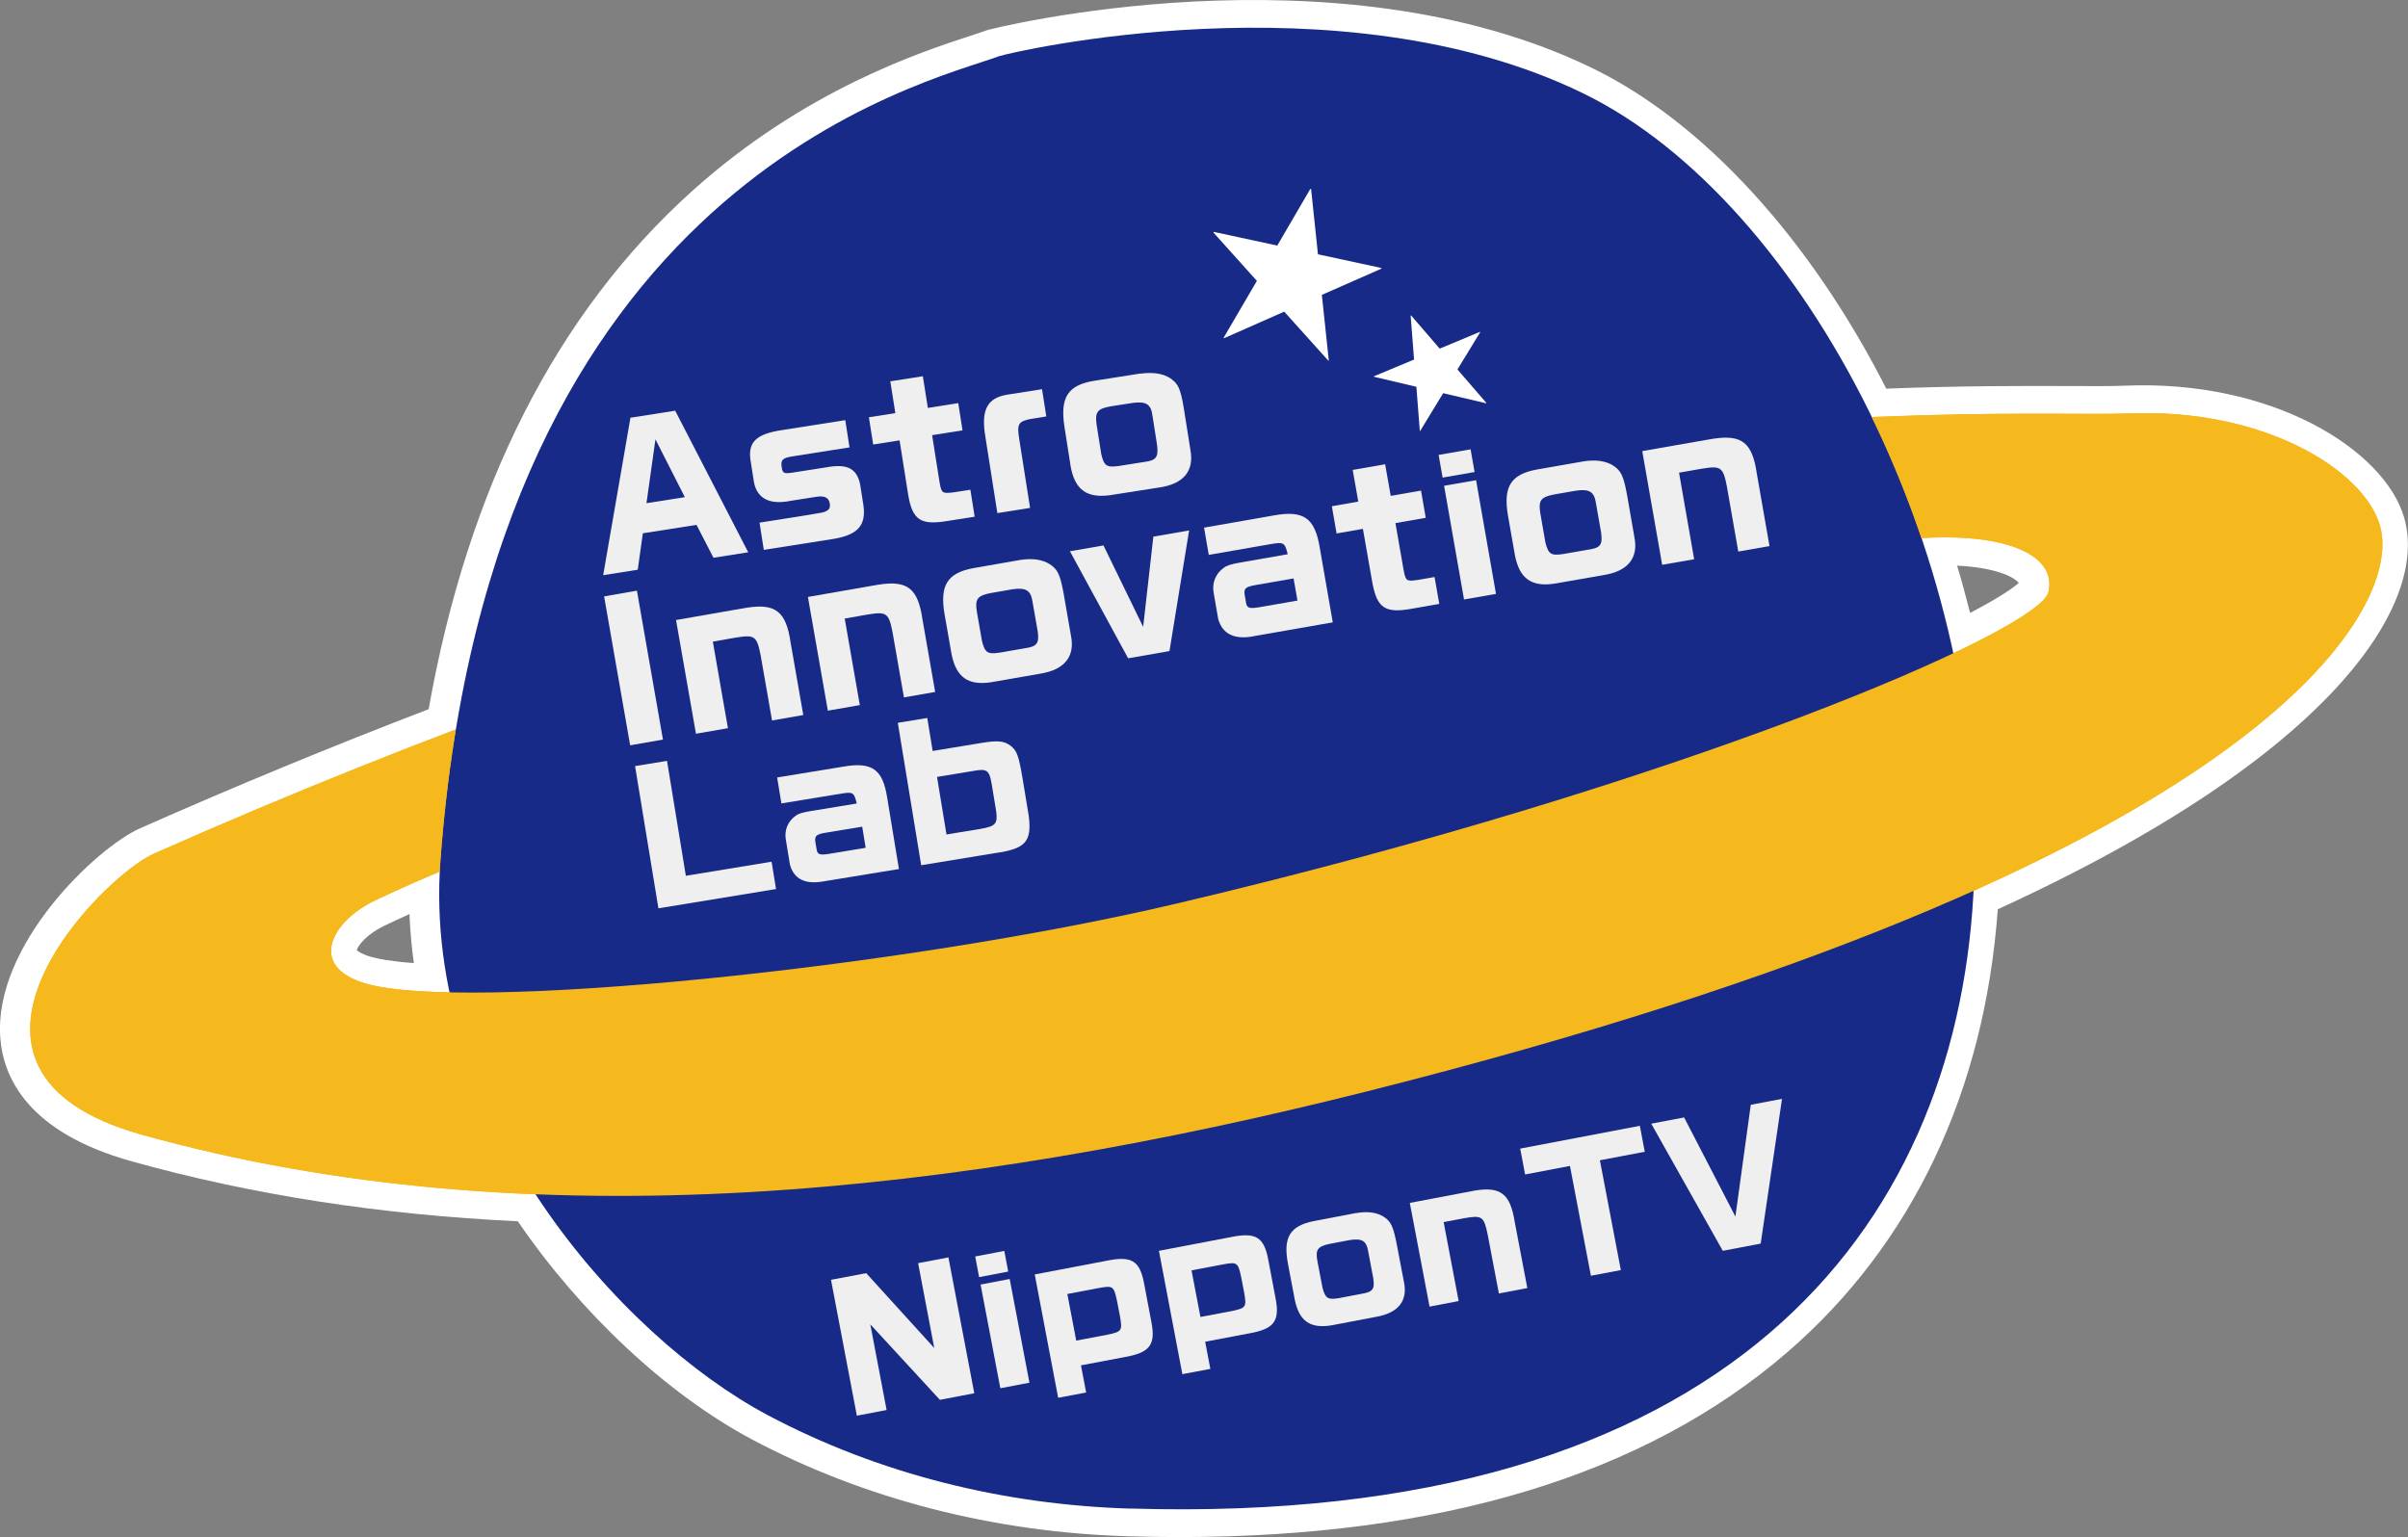 <?xml version="1.0" encoding="UTF-8"?><svg id="_レイヤー_2" xmlns="http://www.w3.org/2000/svg" xmlns:xlink="http://www.w3.org/1999/xlink" viewBox="0 0 259.81 165.88"><rect x="0" y="0" width="259.81" height="165.88" fill="#808080" stroke="none"/><defs><style>.cls-1,.cls-2{fill:none;}.cls-3{fill:#f5b91d;}.cls-4{fill:#fff;}.cls-5{fill:#efefef;}.cls-6{fill:#172a88;}.cls-2{clip-path:url(#clippath);}</style><clipPath id="clippath"><path class="cls-1" d="m1.26,42.57v88.48h257.79V42.57H1.26Zm204.66,16.61c-88.57,7.96-147.42,31.3-158.32,35.9l-.2-.02c.02-.73.05-1.46.11-2.19.4-5.43,1.04-10.52,1.86-15.28,53.15-20.14,104.29-31.43,152.1-33.55,2.38,4.77,4.46,9.81,6.17,15.03-.57.03-1.15.07-1.73.12Z"/></clipPath></defs><g id="_レイヤー_1-2"><path class="cls-4" d="m259.4,55.86c-2.16-7.37-14.28-14.91-30.12-14.24-1.34.06-3.41.05-6.01.04-4.57-.02-11.31-.04-19.75.28-8.24-16.2-19.71-28.73-31.66-34.56-27.92-13.61-65.02-4.25-65.35-4.13-.48.18-1.1.38-1.86.63-5.35,1.75-17.89,5.85-30,16.76-14.61,13.17-24.16,31.97-28.4,55.89-10.31,3.95-20.78,8.27-31.13,12.85C10.43,91.46-.69,101.96.03,111.97c.32,4.37,3.03,10.24,14.17,13.35,12.9,3.61,26.92,5.78,41.67,6.47,6.81,9.97,16.17,18.71,25.28,23.55,12.04,6.4,26.03,10.01,40.45,10.44,1.9.06,3.77.09,5.62.09,28.21,0,50.26-6.69,65.59-19.92,13.48-11.63,21.32-28.14,22.74-47.83,36.55-16.73,46.51-33.18,43.84-42.27Zm-41.59,7.05c-.51.45-1.87,1.47-5.25,3.23-.43-1.71-.89-3.41-1.4-5.1,4.1.2,6.08,1.19,6.6,1.81.02.02.04.04.05.06ZM44.66,103.93c-2.47-.18-3.87-.45-4.65-.68-.98-.29-1.38-.59-1.52-.72.13-.48,1.04-1.7,2.98-2.63.85-.41,1.76-.83,2.71-1.26.07,1.76.23,3.53.47,5.29Z"/><path class="cls-3" d="m229.67,44.61c-14.16.61-92.95-5.65-213.07,47.51-5.68,2.51-26.18,23.37-1.33,30.32,42.19,11.79,88.55,6.31,132.08-4.63,96.54-24.26,112.09-52.03,109.43-61.11-1.78-6.07-12.69-12.7-27.11-12.08Zm-8.66,19.29c-.99,4.2-39.44,20.74-94.03,33.6-29.84,7.03-76.9,11.77-87.57,8.62-6.21-1.83-3.68-6.68,1.02-8.93,21.29-10.2,83.35-31.64,165.4-39.01,10.08-.91,16.17,1.52,15.18,5.72Z"/><path class="cls-6" d="m121.96,162.8c-13.66-.41-27.12-3.72-39.13-10.09-15.93-8.46-37.34-32.49-35.31-59.83C52.96,19.44,99.9,8.98,107.81,6.06c.98-.36,36.67-8.82,63,4.01,48.12,23.45,80.43,156.63-48.85,152.72Z"/><g class="cls-2"><path class="cls-3" d="m229.67,44.61c-14.16.61-92.95-5.65-213.07,47.51-5.68,2.51-26.18,23.37-1.33,30.32,42.19,11.79,88.55,6.31,132.08-4.63,96.54-24.26,112.09-52.03,109.43-61.11-1.78-6.07-12.69-12.7-27.11-12.08Zm-8.66,19.29c-.99,4.2-39.44,20.74-94.03,33.6-29.84,7.03-76.9,11.77-87.57,8.62-6.21-1.83-3.68-6.68,1.02-8.93,21.29-10.2,83.35-31.64,165.4-39.01,10.08-.91,16.17,1.52,15.18,5.72Z"/></g><path class="cls-5" d="m68.02,45.08l4.83-.76,7.88,15.28-3.75.59-1.83-3.55-5.79.91-.55,3.93-3.73.59,2.94-16.98Zm5.87,8.57l-3.17-6.24-.97,6.89,4.14-.65Z"/><path class="cls-5" d="m87.56,55.5c1.04-.16,1.24-.19,1.46-.29.44-.17.58-.41.51-.86-.1-.65-.56-.88-1.44-.74l-2.81.44c-2.22.45-3.58-.24-3.93-2l-.39-2.49c-.24-1.89.69-2.74,3.43-3.15l6.81-1.07.46,2.94-6.16.97c-1.08.17-1.29.38-1.15,1.23.09.59.26.66,1.17.52l3.65-.57c2.23-.41,3.26.11,3.63,1.82l.36,2.28c.3,2.17-.6,3.19-3.25,3.63l-7.5,1.18-.46-2.94,5.63-.89Z"/><path class="cls-5" d="m96.6,44.57l-.54-3.42,3.51-.55.54,3.42,3.28-.52.46,2.94-3.28.52.8,5.06c.21,1.21.28,1.26,1.52,1.11l1.81-.28.46,2.91-2.87.45c-2.94.5-3.83-.06-4.3-2.8l-.93-5.89-2.85.45-.46-2.94,2.85-.45Z"/><path class="cls-5" d="m112.89,44.94l-1.69.27c-1.37.28-1.5.56-1.21,2.3l1.15,7.3-3.53.56-1.28-8.15c-.51-2.96.15-4.27,2.35-4.63l3.75-.59.46,2.94Z"/><path class="cls-5" d="m123.07,40.32c1.3-.18,2.41-.02,3.2.5.86.59,1.1,1.13,1.45,3.19l.72,4.55c.42,2.27-.75,3.68-3.39,4.05l-5.3.83c-2.5.33-3.77-.59-4.23-3.1l-.68-4.34c-.47-3.14.39-4.45,3.23-4.91l5.01-.79Zm1.28,4.57c-.15-1.24-.65-1.59-2.07-1.42l-2.38.37c-1.49.25-1.78.6-1.58,2l.5,3.16c.3,1.28.57,1.46,1.87,1.29l2.71-.43c1.34-.17,1.59-.49,1.45-1.78l-.5-3.2Z"/><path class="cls-5" d="m68.72,63.74l2.81,16.07-3.54.62-2.81-16.07,3.54-.62Z"/><path class="cls-5" d="m80.63,65.57c3.07-.46,4.19.44,4.67,3.76l1.37,7.83-3.37.59-1.23-7.03c-.41-2.09-.64-2.25-2.71-1.91l-2.45.43,1.63,9.34-3.45.6-2.15-12.27,7.67-1.34Z"/><path class="cls-5" d="m94.86,63.08c3.07-.46,4.19.44,4.67,3.76l1.37,7.83-3.37.59-1.23-7.03c-.41-2.09-.64-2.25-2.71-1.91l-2.45.43,1.63,9.34-3.45.6-2.15-12.27,7.67-1.34Z"/><path class="cls-5" d="m110.05,60.43c1.3-.21,2.41-.06,3.21.45.87.57,1.12,1.12,1.5,3.17l.79,4.54c.46,2.26-.69,3.69-3.32,4.11l-5.28.92c-2.5.38-3.78-.53-4.28-3.02l-.76-4.33c-.53-3.13.31-4.45,3.15-4.97l4.99-.87Zm1.36,4.54c-.18-1.24-.68-1.58-2.1-1.39l-2.37.41c-1.48.28-1.77.63-1.54,2.03l.55,3.15c.32,1.27.6,1.45,1.9,1.26l2.7-.47c1.34-.19,1.58-.52,1.42-1.8l-.56-3.19Z"/><path class="cls-5" d="m123.34,67.66l1.1-9.75,3.86-.67-2.12,13.02-4.46.78-6.28-11.55,3.62-.63,4.29,8.81Z"/><path class="cls-5" d="m135.16,68.68c-2.02.35-3.26-.28-3.72-1.87l-.5-2.88c-.18-1.04.23-2.04,1.09-2.65.34-.26.78-.4,1.8-.58l5.11-.89c-.32-1.27-.42-1.34-1.86-1.09l-6.66,1.16-.51-2.94,7.42-1.3c3.3-.62,4.54.21,5.07,3.49l1.4,8.03-8.63,1.51Zm4.41-6.26l-4.19.73c-.99.19-1.19.37-1.09,1.02l.15.88c.1.57.35.64,1.36.49l4.19-.73-.42-2.39Z"/><path class="cls-5" d="m146.55,54.12l-.6-3.41,3.5-.61.6,3.41,3.27-.57.51,2.94-3.27.57.88,5.05c.23,1.21.3,1.26,1.54,1.08l1.8-.31.51,2.9-2.86.5c-2.93.55-3.83,0-4.35-2.73l-1.03-5.87-2.84.5-.51-2.94,2.84-.5Z"/><path class="cls-5" d="m158.67,48.49l.43,2.45-3.45.6-.43-2.45,3.45-.6Zm-2.86,3.93l3.45-.6,2.15,12.27-3.45.6-2.15-12.27Z"/><path class="cls-5" d="m170.84,49.79c1.3-.21,2.41-.06,3.21.45.87.57,1.12,1.12,1.5,3.17l.79,4.54c.46,2.26-.69,3.69-3.32,4.11l-5.28.92c-2.5.38-3.78-.53-4.28-3.02l-.76-4.33c-.53-3.13.31-4.45,3.15-4.97l4.99-.87Zm1.36,4.54c-.18-1.24-.68-1.58-2.1-1.39l-2.37.41c-1.48.28-1.77.63-1.54,2.03l.55,3.15c.32,1.27.6,1.45,1.9,1.26l2.7-.47c1.34-.19,1.58-.52,1.42-1.8l-.56-3.19Z"/><path class="cls-5" d="m184.88,47.34c3.07-.46,4.19.44,4.67,3.76l1.37,7.83-3.37.59-1.23-7.03c-.41-2.09-.64-2.25-2.71-1.91l-2.45.43,1.63,9.34-3.45.6-2.15-12.27,7.67-1.34Z"/><path class="cls-5" d="m71.97,82.12l2.03,12.39,9.25-1.52.48,2.95-12.69,2.08-2.52-15.35,3.44-.56Z"/><path class="cls-5" d="m88.75,95.13c-1.93.32-3.1-.3-3.52-1.82l-.45-2.75c-.16-.99.24-1.94,1.06-2.52.32-.25.75-.37,1.72-.53l4.88-.8c-.3-1.22-.38-1.28-1.77-1.05l-6.36,1.04-.46-2.8,7.08-1.16c3.15-.56,4.32.25,4.8,3.38l1.26,7.66-8.24,1.35Zm4.27-5.92l-4,.66c-.95.17-1.13.34-1.05.96l.14.84c.09.54.33.62,1.29.48l4-.66-.37-2.28Z"/><path class="cls-5" d="m100.05,77.49l.58,3.55,5.46-.9c1.57-.24,2.24-.18,2.91.31.72.55.89.99,1.33,3.56l.67,4.06c.34,2.77-.36,3.53-3.63,3.99l-7.98,1.31-2.52-15.37,3.18-.52Zm5.78,11.95c1.59-.28,1.83-.55,1.65-1.9l-.48-2.92c-.27-1.55-.51-1.7-2.07-1.41l-3.83.63,1.02,6.21,3.72-.61Z"/><path class="cls-5" d="m93.45,137.38l7.35,8.09-1.74-9.16,3.27-.62,2.79,14.66-3.71.71-7.51-8.15,1.76,9.25-3.21.61-2.79-14.66,3.8-.72Z"/><path class="cls-5" d="m108.36,134.99l.42,2.23-3.14.6-.42-2.23,3.14-.6Zm-2.56,3.63l3.14-.6,2.13,11.19-3.14.6-2.13-11.19Z"/><path class="cls-5" d="m111.64,137.53l7.66-1.46c2.79-.59,3.69-.05,4.15,2.48l.77,4.07c.5,2.53-.16,3.36-2.95,3.84l-4.64.88.56,2.93-3.02.57-2.53-13.32Zm4.48,7.14l3.43-.65c1.49-.32,1.56-.43,1.29-1.97l-.33-1.71c-.33-1.55-.44-1.62-1.92-1.35l-3.43.65.96,5.03Z"/><path class="cls-5" d="m125.04,134.98l7.66-1.46c2.79-.59,3.69-.05,4.15,2.48l.77,4.07c.5,2.53-.16,3.36-2.95,3.84l-4.64.88.56,2.93-3.02.57-2.53-13.32Zm4.48,7.14l3.43-.65c1.49-.32,1.56-.43,1.29-1.97l-.33-1.71c-.33-1.55-.44-1.62-1.92-1.35l-3.43.65.96,5.03Z"/><path class="cls-5" d="m146.32,130.91c1.18-.21,2.2-.09,2.94.37.8.51,1.04,1,1.42,2.88l.79,4.14c.45,2.06-.58,3.38-2.98,3.8l-4.82.92c-2.28.38-3.47-.43-3.96-2.71l-.75-3.95c-.53-2.86.22-4.07,2.81-4.59l4.55-.87Zm1.3,4.14c-.18-1.13-.64-1.43-1.94-1.24l-2.16.41c-1.35.28-1.61.6-1.38,1.87l.55,2.87c.31,1.16.57,1.32,1.75,1.13l2.46-.47c1.22-.2,1.44-.5,1.27-1.67l-.55-2.91Z"/><path class="cls-5" d="m159.11,128.48c2.8-.46,3.84.34,4.32,3.38l1.36,7.14-3.07.58-1.22-6.41c-.4-1.9-.61-2.05-2.51-1.71l-2.23.42,1.62,8.52-3.14.6-2.13-11.19,7-1.33Z"/><path class="cls-5" d="m164.02,123.95l12.91-2.46.53,2.8-4.84.92,2.26,11.85-3.23.61-2.26-11.85-4.84.92-.53-2.8Z"/><path class="cls-5" d="m181.71,120.59l5.53,10.69,1.66-12.06,3.37-.64-2.3,15.62-4.09.78-7.72-13.72,3.53-.67Z"/><path class="cls-4" d="m142.19,27.44l6.86,1.48-.02.08-6.41,2.82.75,7.09h-.06s-4.75-5.28-4.75-5.28l-6.5,2.87-.05-.03,3.6-6.16-4.68-5.21.02-.08,6.86,1.48,3.57-6.12.08.02.74,7.05Z"/><path class="cls-4" d="m155.34,37.62l4.34-1.81.02.05-2.45,4.01,3.13,3.62-.03.03-4.64-1.09-2.48,4.07h-.04s-.37-4.76-.37-4.76l-4.57-1.08-.02-.05,4.34-1.81-.37-4.74.05-.02,3.1,3.6Z"/></g></svg>